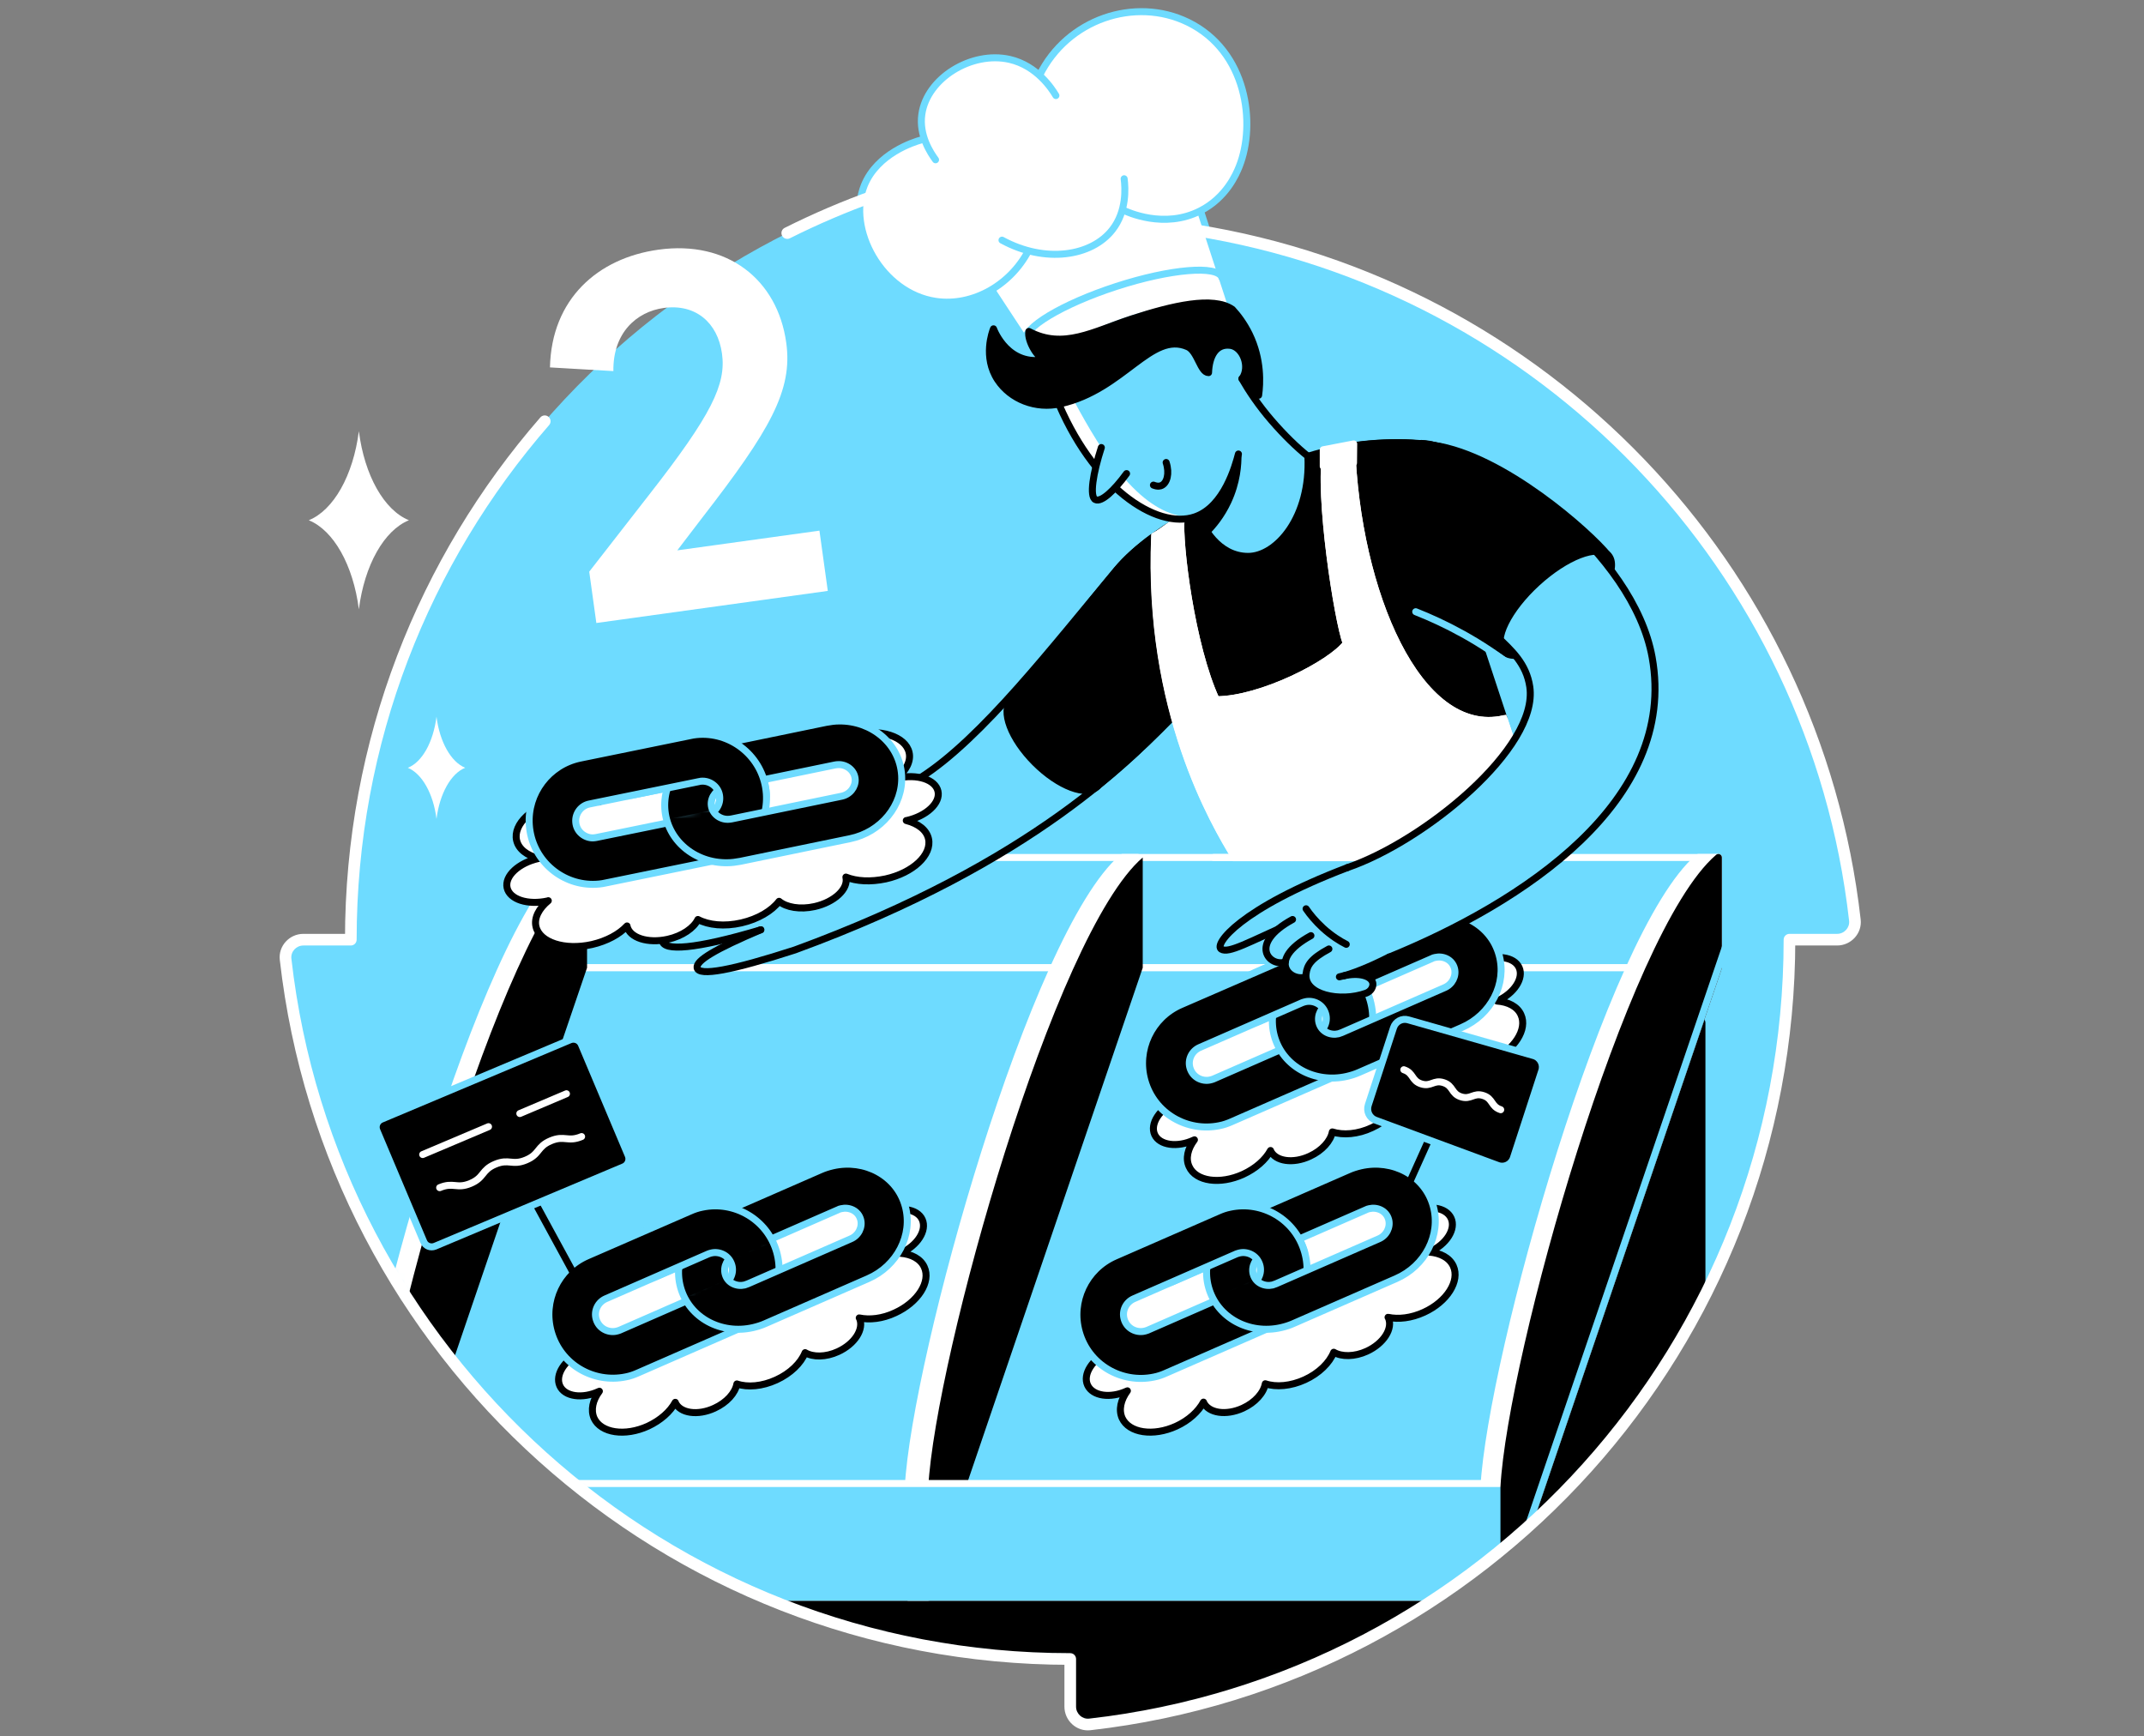 <svg width="368" height="298" viewBox="0 0 368 298" fill="none" xmlns="http://www.w3.org/2000/svg">
<rect x="0" y="0" width="368" height="298" fill="#808080" stroke="none"/>
<path d="M183.698 37.819V29.64C183.698 27.837 182.138 26.382 180.336 26.59C112.72 34.249 60.214 91.641 60.214 161.268H52.07C50.267 161.268 48.812 162.827 49.02 164.629C56.679 232.211 114.071 284.717 183.698 284.717V292.896C183.698 294.698 185.257 296.154 187.06 295.946C254.641 288.286 307.147 230.894 307.147 161.268H315.326C317.128 161.268 318.584 159.708 318.376 157.906C310.717 90.324 253.324 37.819 183.698 37.819Z" fill="#6EDBFF"/>
<mask id="mask0" mask-type="alpha" maskUnits="userSpaceOnUse" x="49" y="26" width="270" height="270">
<path d="M183.698 37.819V29.64C183.698 27.837 182.138 26.382 180.336 26.59C112.72 34.249 60.214 91.641 60.214 161.268H52.07C50.267 161.268 48.812 162.827 49.02 164.629C56.679 232.211 114.071 284.717 183.698 284.717V292.896C183.698 294.698 185.257 296.154 187.06 295.946C254.641 288.286 307.147 230.894 307.147 161.268H315.326C317.128 161.268 318.584 159.708 318.376 157.906C310.717 90.324 253.324 37.819 183.698 37.819Z" fill="#FFB26E"/>
</mask>
<g mask="url(#mask0)">
<path d="M183.698 284.751V292.93C183.698 294.733 185.257 296.188 187.06 295.98C232.634 290.816 271.346 263.056 291.724 224.17V175.546L124.988 271.408C142.733 279.934 162.661 284.751 183.698 284.751Z" fill="black" stroke="black" stroke-width="2" stroke-miterlimit="10" stroke-linecap="round" stroke-linejoin="round"/>
<path d="M294.948 147.162H97.297V166.085H294.948V147.162Z" fill="#6EDBFF" stroke="white" stroke-width="1.2" stroke-miterlimit="10" stroke-linecap="round" stroke-linejoin="round"/>
<path d="M60.526 274.112H258.142L294.947 166.085H97.297L60.526 274.112Z" fill="#6EDBFF" stroke="white" stroke-width="1.2" stroke-miterlimit="10" stroke-linecap="round" stroke-linejoin="round"/>
<path d="M100.728 147.162H97.297C82.083 160.193 61.739 232.973 60.526 255.189V274.112H63.957L66.418 260.491L65.933 258.273L97.332 166.12C97.332 161.614 97.332 157.074 97.332 152.569L99.065 152.326L100.728 147.162Z" fill="white"/>
<path d="M63.957 274.112V255.189C65.17 232.939 85.549 160.193 100.763 147.162C100.763 153.47 100.763 159.777 100.763 166.085L63.957 274.112Z" fill="black"/>
<path d="M195.273 147.162H192.674C177.46 160.193 157.116 232.973 155.903 255.189V274.112H159.334L161.794 260.491L161.309 258.273L192.709 166.12C192.709 161.614 192.709 157.074 192.709 152.569L194.442 152.326L195.273 147.162Z" fill="white" stroke="white" stroke-width="1.2" stroke-miterlimit="10" stroke-linecap="round" stroke-linejoin="round"/>
<path d="M159.334 274.112V255.189C160.547 232.939 180.925 160.193 196.14 147.162C196.14 153.47 196.14 159.777 196.14 166.085L159.334 274.112Z" fill="black"/>
<path d="M294.947 147.162H291.516C276.302 160.193 255.958 232.939 254.71 255.189V274.112H258.142L260.602 260.491L260.117 258.273L291.516 166.12C291.516 161.614 291.516 157.074 291.516 152.569L293.249 152.326L294.947 147.162Z" fill="white" stroke="white" stroke-width="1.2" stroke-miterlimit="10" stroke-linecap="round" stroke-linejoin="round"/>
<path d="M258.176 255.188H60.526V274.111H258.176V255.188Z" fill="#6EDBFF" stroke="#6EDBFF" stroke-width="1.2" stroke-miterlimit="10" stroke-linecap="round" stroke-linejoin="round"/>
<path d="M60.63 254.599H258.592" stroke="white" stroke-width="1.2" stroke-miterlimit="10"/>
<path d="M258.141 274.112V255.189C259.354 232.939 279.733 160.193 294.947 147.162C294.947 153.47 294.947 159.777 294.947 166.085L258.141 274.112Z" fill="black" stroke="black" stroke-width="1.2" stroke-miterlimit="10" stroke-linecap="round" stroke-linejoin="round"/>
<path d="M296.299 162.099L258.142 274.112H250.864" stroke="#6EDBFF" stroke-width="1.2" stroke-miterlimit="10" stroke-linecap="round" stroke-linejoin="round"/>
</g>
<path d="M260.741 166.05C259.909 164.213 256.859 163.763 253.983 165.114C253.948 165.114 253.948 165.149 253.913 165.149C255.057 163.624 255.473 161.926 254.814 160.54C253.671 158.01 249.512 157.42 245.561 159.223C243.378 160.228 241.714 161.718 240.848 163.312V163.277C240.016 161.441 236.966 160.99 234.089 162.342C231.975 163.312 230.52 164.976 230.242 166.501C228.406 165.911 225.876 166.085 223.45 167.228C221.024 168.337 219.221 170.105 218.459 171.907C217.107 171.11 214.924 171.145 212.775 172.115C209.899 173.432 208.235 175.997 209.067 177.834C209.067 177.834 209.067 177.868 209.102 177.868C207.334 177.487 205.116 177.764 202.933 178.769C198.982 180.571 196.694 184.106 197.873 186.636C198.496 188.023 200.056 188.82 201.962 188.958C201.927 188.958 201.927 188.958 201.893 188.993C199.016 190.31 197.353 192.875 198.185 194.712C199.016 196.548 202.066 196.999 204.943 195.647C204.977 195.647 204.977 195.613 205.012 195.613C203.868 197.138 203.452 198.836 204.111 200.222C205.255 202.752 209.413 203.341 213.364 201.539C215.548 200.534 217.211 199.044 218.078 197.449V197.484C218.91 199.321 221.959 199.772 224.836 198.42C226.95 197.449 228.406 195.786 228.683 194.261C230.52 194.85 233.05 194.677 235.476 193.533C237.902 192.424 239.704 190.657 240.466 188.855C241.818 189.652 244.001 189.617 246.15 188.647C249.027 187.33 250.69 184.765 249.858 182.928C249.858 182.928 249.858 182.893 249.824 182.893C251.591 183.275 253.809 182.997 255.993 181.992C259.944 180.19 262.231 176.655 261.053 174.125C260.429 172.739 258.869 171.942 256.963 171.803C256.998 171.803 256.998 171.803 257.032 171.768C259.909 170.452 261.573 167.887 260.741 166.05Z" fill="white" stroke="black" stroke-width="1.2" stroke-miterlimit="10" stroke-linecap="round" stroke-linejoin="round"/>
<path d="M224.108 171.907C225.425 171.63 227.054 172.323 227.539 173.987C227.955 175.407 227.227 176.898 225.876 177.487L208.27 185.181C208.062 185.25 207.888 185.319 207.681 185.354C206.364 185.631 204.735 184.938 204.249 183.275C203.834 181.854 204.561 180.363 205.913 179.774L223.519 172.08C223.727 172.011 223.9 171.942 224.108 171.907ZM222.445 164.075C221.717 164.213 221.024 164.456 220.33 164.768L202.69 172.427C197.665 174.61 195.031 180.19 196.521 185.458C198.115 191.107 203.799 194.33 209.309 193.187C210.037 193.048 210.73 192.805 211.424 192.494L229.029 184.8C234.055 182.616 236.689 177.036 235.198 171.768C233.639 166.154 227.955 162.896 222.445 164.075Z" fill="black" stroke="#6EDBFF" stroke-width="1.2" stroke-miterlimit="10" stroke-linecap="round" stroke-linejoin="round"/>
<path d="M246.323 164.317C247.64 164.005 249.235 164.629 249.65 166.189C249.997 167.506 249.269 168.961 247.918 169.516L230.312 177.21C230.104 177.279 229.931 177.348 229.723 177.418C228.406 177.73 226.811 177.106 226.395 175.546C226.049 174.229 226.777 172.774 228.128 172.219L245.734 164.525C245.908 164.421 246.115 164.352 246.323 164.317ZM244.868 156.97C244.14 157.143 243.447 157.351 242.754 157.663L225.148 165.357C220.123 167.54 217.385 172.878 218.736 177.799C220.192 183.067 225.702 185.978 231.178 184.73C231.906 184.557 232.599 184.349 233.292 184.037L250.898 176.343C255.923 174.16 258.661 168.823 257.31 163.901C255.889 158.668 250.344 155.757 244.868 156.97Z" fill="black" stroke="#6EDBFF" stroke-width="1.2" stroke-miterlimit="10" stroke-linecap="round" stroke-linejoin="round"/>
<mask id="mask1" mask-type="alpha" maskUnits="userSpaceOnUse" x="215" y="157" width="28" height="22">
<path d="M215 163.5L233 157L242.5 164.5L241 169.5L216 179L215 163.5Z" fill="#C4C4C4"/>
</mask>
<g mask="url(#mask1)">
<path d="M224.108 171.907C225.425 171.63 227.054 172.323 227.539 173.987C227.955 175.407 227.227 176.898 225.876 177.487L208.27 185.181C208.062 185.25 207.888 185.319 207.681 185.354C206.364 185.631 204.735 184.938 204.249 183.275C203.834 181.854 204.561 180.363 205.913 179.774L223.519 172.08C223.727 172.011 223.9 171.942 224.108 171.907ZM222.445 164.075C221.717 164.213 221.024 164.456 220.33 164.768L202.69 172.427C197.665 174.61 195.031 180.19 196.521 185.458C198.115 191.107 203.799 194.33 209.309 193.187C210.037 193.048 210.73 192.805 211.424 192.494L229.029 184.8C234.055 182.616 236.689 177.036 235.198 171.768C233.639 166.154 227.955 162.896 222.445 164.075Z" fill="black" stroke="#6EDBFF" stroke-width="1.2" stroke-miterlimit="10" stroke-linecap="round" stroke-linejoin="round"/>
</g>
<path d="M200.888 92.231L202.69 89.111L227.608 77.432C230.381 76.739 233.881 76.115 237.936 76.011C241.021 75.907 243.793 76.115 246.115 76.427C248.23 86.269 250.309 96.147 252.423 105.989C254.329 111.777 256.235 117.53 258.141 123.318L252.735 128.17L203.903 122.798L200.888 92.231Z" fill="black" stroke="black" stroke-width="1.2" stroke-miterlimit="10" stroke-linecap="round" stroke-linejoin="round"/>
<path d="M249.061 209.06C248.195 207.188 245.18 206.738 242.303 208.055C242.269 208.055 242.269 208.09 242.234 208.09C243.378 206.53 243.759 204.832 243.135 203.411C241.957 200.846 237.798 200.222 233.847 202.025C231.663 203.03 230.035 204.555 229.168 206.149V206.114C228.302 204.243 225.286 203.792 222.41 205.109C220.296 206.079 218.84 207.743 218.563 209.303C216.726 208.679 214.196 208.887 211.77 209.996C209.344 211.105 207.542 212.907 206.814 214.709C205.463 213.912 203.244 213.912 201.13 214.882C198.254 216.199 196.59 218.799 197.457 220.67C197.457 220.67 197.457 220.705 197.491 220.705C195.724 220.324 193.506 220.566 191.322 221.571C187.371 223.373 185.119 226.943 186.297 229.508C186.956 230.929 188.481 231.726 190.421 231.899C190.387 231.899 190.387 231.899 190.352 231.934C187.475 233.251 185.812 235.85 186.678 237.722C187.545 239.593 190.56 240.044 193.436 238.727C193.471 238.727 193.471 238.692 193.506 238.692C192.362 240.251 191.981 241.95 192.605 243.371C193.783 245.935 197.942 246.559 201.893 244.757C204.076 243.752 205.705 242.227 206.572 240.633V240.667C207.438 242.539 210.453 242.989 213.33 241.672C215.444 240.702 216.899 239.038 217.177 237.479C219.014 238.103 221.543 237.895 223.969 236.786C226.396 235.677 228.198 233.875 228.925 232.072C230.277 232.869 232.495 232.869 234.609 231.899C237.486 230.582 239.149 227.983 238.283 226.111C238.283 226.111 238.283 226.077 238.248 226.077C240.016 226.458 242.234 226.215 244.417 225.21C248.368 223.408 250.621 219.838 249.443 217.274C248.784 215.853 247.259 215.056 245.318 214.882C245.353 214.882 245.353 214.882 245.388 214.848C248.299 213.531 249.928 210.931 249.061 209.06Z" fill="white" stroke="black" stroke-width="1.2" stroke-miterlimit="10" stroke-linecap="round" stroke-linejoin="round"/>
<path d="M158.294 209.303C157.462 207.431 154.412 207.015 151.571 208.332C151.536 208.332 151.536 208.367 151.501 208.367C152.645 206.842 153.026 205.144 152.402 203.723C151.224 201.193 147.1 200.569 143.149 202.371C141 203.376 139.337 204.866 138.47 206.461V206.426C137.638 204.554 134.589 204.139 131.747 205.456C129.633 206.426 128.177 208.055 127.9 209.614C126.063 208.991 123.568 209.199 121.142 210.308C118.716 211.417 116.913 213.184 116.186 214.986C114.834 214.189 112.651 214.189 110.536 215.16C107.66 216.477 106.031 219.041 106.863 220.913C106.863 220.913 106.863 220.947 106.897 220.947C105.13 220.566 102.912 220.809 100.763 221.814C96.812 223.616 94.559 227.151 95.738 229.681C96.362 231.067 97.921 231.899 99.827 232.038C99.793 232.038 99.793 232.038 99.758 232.072C96.882 233.389 95.253 235.954 96.084 237.825C96.916 239.697 99.966 240.113 102.808 238.796C102.843 238.796 102.843 238.761 102.877 238.761C101.733 240.286 101.352 241.984 101.976 243.405C103.154 245.935 107.279 246.559 111.23 244.757C113.378 243.752 115.042 242.262 115.908 240.667V240.702C116.74 242.573 119.79 242.989 122.632 241.672C124.746 240.702 126.201 239.073 126.479 237.513C128.316 238.137 130.811 237.929 133.237 236.82C135.663 235.711 137.465 233.944 138.193 232.142C139.545 232.939 141.728 232.939 143.842 231.968C146.719 230.651 148.347 228.087 147.516 226.215C147.516 226.215 147.516 226.181 147.481 226.181C149.249 226.562 151.467 226.319 153.615 225.314C157.566 223.512 159.819 219.977 158.641 217.447C158.017 216.061 156.457 215.229 154.551 215.09C154.586 215.09 154.586 215.09 154.62 215.056C157.497 213.739 159.126 211.174 158.294 209.303Z" fill="white" stroke="black" stroke-width="1.2" stroke-miterlimit="10" stroke-linecap="round" stroke-linejoin="round"/>
<path d="M122.181 215.021C123.498 214.744 125.127 215.437 125.612 217.1C126.028 218.521 125.3 220.012 123.949 220.601L106.343 228.295C106.135 228.364 105.962 228.433 105.754 228.468C104.437 228.745 102.808 228.052 102.323 226.388C101.907 224.968 102.635 223.477 103.986 222.888L121.592 215.194C121.8 215.125 121.973 215.056 122.181 215.021ZM120.518 207.188C119.79 207.327 119.097 207.57 118.404 207.881L100.798 215.541C95.772 217.724 93.138 223.304 94.629 228.572C96.223 234.221 101.907 237.444 107.417 236.3C108.145 236.162 108.838 235.919 109.531 235.607L127.137 227.913C132.162 225.73 134.796 220.15 133.306 214.882C131.712 209.268 126.028 206.01 120.518 207.188Z" fill="black" stroke="#6EDBFF" stroke-width="1.2" stroke-miterlimit="10" stroke-linecap="round" stroke-linejoin="round"/>
<path d="M144.396 207.431C145.713 207.119 147.308 207.743 147.724 209.302C148.07 210.619 147.342 212.075 145.991 212.629L128.385 220.323C128.177 220.393 128.004 220.462 127.796 220.531C126.479 220.843 124.884 220.219 124.469 218.66C124.122 217.343 124.85 215.887 126.201 215.333L143.807 207.639C143.981 207.535 144.188 207.466 144.396 207.431ZM142.941 200.084C142.213 200.257 141.52 200.465 140.827 200.777L123.221 208.471C118.196 210.654 115.458 215.991 116.809 220.913C118.265 226.18 123.775 229.092 129.251 227.844C129.979 227.671 130.672 227.463 131.365 227.151L148.971 219.457C153.996 217.274 156.734 211.936 155.383 207.015C153.962 201.747 148.417 198.836 142.941 200.084Z" fill="black" stroke="#6EDBFF" stroke-width="1.2" stroke-miterlimit="10" stroke-linecap="round" stroke-linejoin="round"/>
<mask id="mask2" mask-type="alpha" maskUnits="userSpaceOnUse" x="109" y="202" width="24" height="22">
<path d="M109.5 207.5L125 202.5L133 206V214L113.5 224L109.5 207.5Z" fill="#C4C4C4"/>
</mask>
<g mask="url(#mask2)">
<path d="M122.181 215.021C123.498 214.744 125.127 215.437 125.612 217.1C126.028 218.521 125.3 220.012 123.949 220.601L106.343 228.295C106.135 228.364 105.962 228.433 105.754 228.468C104.437 228.745 102.808 228.052 102.323 226.388C101.907 224.968 102.635 223.477 103.986 222.888L121.592 215.194C121.8 215.125 121.973 215.056 122.181 215.021ZM120.518 207.188C119.79 207.327 119.097 207.57 118.404 207.881L100.798 215.541C95.772 217.724 93.138 223.304 94.629 228.572C96.223 234.221 101.907 237.444 107.417 236.3C108.145 236.162 108.838 235.919 109.531 235.607L127.137 227.913C132.162 225.73 134.796 220.15 133.306 214.882C131.712 209.268 126.028 206.01 120.518 207.188Z" fill="black" stroke="#6EDBFF" stroke-width="1.2" stroke-miterlimit="10" stroke-linecap="round" stroke-linejoin="round"/>
</g>
<path d="M86.276 196.167L99.723 220.878" stroke="black" stroke-width="1.2" stroke-miterlimit="10" stroke-linecap="round" stroke-linejoin="round"/>
<path d="M107.036 200.257L74.666 213.877C73.904 214.189 73.037 213.843 72.725 213.08L64.685 194.019C64.373 193.256 64.719 192.39 65.482 192.078L97.852 178.458C98.614 178.146 99.481 178.492 99.793 179.255L107.833 198.316C108.145 199.079 107.798 199.945 107.036 200.257Z" fill="black" stroke="#6EDBFF" stroke-width="1.2" stroke-miterlimit="10" stroke-linecap="round" stroke-linejoin="round"/>
<path d="M75.463 203.827C77.855 202.822 78.374 204.104 80.766 203.099C83.157 202.094 82.603 200.811 84.994 199.806C87.385 198.801 87.905 200.084 90.297 199.079C92.688 198.074 92.133 196.791 94.525 195.786C96.916 194.781 97.436 196.063 99.827 195.058" stroke="white" stroke-width="1.2" stroke-miterlimit="10" stroke-linecap="round" stroke-linejoin="round"/>
<path d="M89.222 191.107L97.228 187.711" stroke="white" stroke-width="1.2" stroke-miterlimit="10" stroke-linecap="round" stroke-linejoin="round"/>
<path d="M72.552 198.143L83.85 193.36" stroke="white" stroke-width="1.2" stroke-miterlimit="10" stroke-linecap="round" stroke-linejoin="round"/>
<path d="M157.982 133.473C168.587 126.714 180.683 110.911 191.704 97.81C197.422 91.017 208.096 85.68 219.672 80.239" stroke="black" stroke-width="1.2" stroke-miterlimit="10" stroke-linecap="round" stroke-linejoin="round"/>
<path d="M130.603 159.569C119.27 162.966 113.864 163.278 113.69 161.441C113.552 160.124 117.364 158.356 127.865 154.856L162.973 135.656L202.343 121.966C194.546 129.903 177.771 147.925 136.46 163.035C125.647 166.535 119.963 167.61 119.686 166.085C119.443 164.872 122.736 162.896 130.603 159.569Z" fill="#6EDBFF"/>
<path d="M202.309 121.966C194.511 129.903 177.737 147.925 136.425 163.035C125.612 166.535 119.929 167.61 119.651 166.085C119.443 164.872 122.736 162.896 130.568 159.569" stroke="black" stroke-width="1.2" stroke-miterlimit="10" stroke-linecap="round" stroke-linejoin="round"/>
<path d="M127.865 154.856C117.364 158.356 113.552 160.089 113.69 161.441C113.864 163.278 119.27 162.931 130.603 159.569" stroke="black" stroke-width="1.2" stroke-miterlimit="10" stroke-linecap="round" stroke-linejoin="round"/>
<path d="M160.997 135.794C160.547 133.784 157.428 132.779 153.997 133.542C153.962 133.542 153.962 133.542 153.927 133.576C155.521 132.259 156.388 130.631 156.041 129.14C155.417 126.402 151.12 125.016 146.441 126.056C143.877 126.645 141.728 127.823 140.411 129.244V129.21C139.96 127.199 136.841 126.194 133.41 126.957C130.915 127.511 128.939 128.898 128.246 130.353C126.409 129.383 123.706 129.106 120.795 129.764C117.918 130.423 115.562 131.844 114.314 133.472C113.066 132.433 110.71 132.017 108.214 132.571C104.818 133.334 102.392 135.587 102.842 137.597V137.631C101.04 136.904 98.614 136.765 96.015 137.319C91.336 138.359 88.044 141.444 88.668 144.216C89.014 145.741 90.47 146.815 92.48 147.335C92.445 147.335 92.445 147.335 92.411 147.335C89.014 148.098 86.588 150.351 87.039 152.361C87.489 154.371 90.609 155.376 94.04 154.613C94.074 154.613 94.074 154.613 94.109 154.579C92.515 155.896 91.648 157.525 91.995 159.015C92.619 161.753 96.916 163.139 101.595 162.099C104.159 161.51 106.308 160.332 107.625 158.911V158.946C108.076 160.956 111.195 161.961 114.626 161.198C117.121 160.644 119.097 159.257 119.79 157.802C121.627 158.772 124.33 159.049 127.241 158.391C130.118 157.733 132.474 156.312 133.722 154.683C134.97 155.722 137.326 156.138 139.822 155.584C143.218 154.821 145.644 152.569 145.194 150.558V150.524C146.996 151.252 149.422 151.39 152.021 150.836C156.7 149.796 159.992 146.712 159.368 143.939C159.022 142.414 157.566 141.34 155.556 140.82C155.591 140.82 155.591 140.82 155.625 140.82C159.022 140.057 161.448 137.805 160.997 135.794Z" fill="white" stroke="black" stroke-width="1.2" stroke-miterlimit="10" stroke-linecap="round" stroke-linejoin="round"/>
<path d="M120.622 134.062C121.973 134.062 123.429 135.101 123.533 136.8C123.637 138.255 122.632 139.607 121.176 139.884L102.357 143.731C102.149 143.766 101.941 143.8 101.733 143.8C100.382 143.8 98.926 142.761 98.822 141.062C98.718 139.607 99.723 138.255 101.179 137.978L119.998 134.131C120.206 134.062 120.414 134.062 120.622 134.062ZM120.622 126.021C119.894 126.021 119.131 126.091 118.404 126.264L99.585 130.111C94.213 131.22 90.47 136.141 90.851 141.582C91.267 147.439 96.154 151.772 101.768 151.772C102.496 151.772 103.258 151.702 103.986 151.529L122.805 147.682C128.177 146.573 131.92 141.652 131.539 136.21C131.123 130.388 126.236 126.021 120.622 126.021Z" fill="black" stroke="#6EDBFF" stroke-width="1.2" stroke-miterlimit="10" stroke-linecap="round" stroke-linejoin="round"/>
<path d="M143.911 131.22C145.263 131.185 146.684 132.156 146.788 133.75C146.857 135.101 145.852 136.384 144.396 136.661L125.578 140.543C125.37 140.577 125.162 140.612 124.954 140.612C123.602 140.647 122.181 139.676 122.077 138.082C122.008 136.73 123.013 135.448 124.469 135.171L143.287 131.289C143.495 131.254 143.703 131.22 143.911 131.22ZM144.015 123.734C143.287 123.734 142.56 123.838 141.797 123.976L122.978 127.858C117.606 128.967 113.829 133.611 114.106 138.706C114.418 144.147 119.235 148.167 124.85 148.063C125.578 148.063 126.305 147.959 127.068 147.821L145.887 143.939C151.259 142.83 155.036 138.186 154.759 133.091C154.447 127.65 149.63 123.664 144.015 123.734Z" fill="black" stroke="#6EDBFF" stroke-width="1.2" stroke-miterlimit="10" stroke-linecap="round" stroke-linejoin="round"/>
<mask id="mask3" mask-type="alpha" maskUnits="userSpaceOnUse" x="107" y="125" width="30" height="16">
<path d="M107.5 125.5L123.5 125L135 126.5L137 136L108.5 141L107.5 125.5Z" fill="#C4C4C4"/>
</mask>
<g mask="url(#mask3)">
<path d="M120.622 134.062C121.973 134.062 123.429 135.101 123.533 136.8C123.637 138.255 122.632 139.607 121.176 139.884L102.357 143.731C102.149 143.766 101.941 143.8 101.733 143.8C100.382 143.8 98.926 142.761 98.822 141.062C98.718 139.607 99.723 138.255 101.179 137.978L119.998 134.131C120.206 134.062 120.414 134.062 120.622 134.062ZM120.622 126.021C119.894 126.021 119.131 126.091 118.404 126.264L99.585 130.111C94.213 131.22 90.47 136.141 90.851 141.582C91.267 147.439 96.154 151.772 101.768 151.772C102.496 151.772 103.258 151.702 103.986 151.529L122.805 147.682C128.177 146.573 131.92 141.652 131.539 136.21C131.123 130.388 126.236 126.021 120.622 126.021Z" fill="black" stroke="#6EDBFF" stroke-width="1.2" stroke-miterlimit="10" stroke-linecap="round" stroke-linejoin="round"/>
</g>
<path d="M201.026 94.102L197.803 92.231C195.412 93.998 193.332 95.835 191.704 97.776C185.396 105.331 179.47 113.337 173.578 120.095C171.706 121.966 173.543 126.784 177.633 130.873C181.722 134.963 186.54 136.8 188.411 134.928C188.48 134.859 188.515 134.824 188.55 134.755C195.031 129.487 199.328 124.982 202.309 121.966L205.948 118.397L201.026 94.102Z" fill="black" stroke="black" stroke-width="1.2" stroke-miterlimit="10" stroke-linecap="round" stroke-linejoin="round"/>
<path d="M270.249 107.04C275.224 102.496 277.823 97.243 276.055 95.306C274.287 93.37 268.82 95.484 263.845 100.028C258.87 104.571 256.271 109.825 258.039 111.761C259.807 113.697 265.274 111.583 270.249 107.04Z" fill="black" stroke="black" stroke-width="1.2" stroke-miterlimit="10" stroke-linecap="round" stroke-linejoin="round"/>
<path d="M198.184 91.988C196.902 121.966 208.408 141.374 211.978 147.197C230 147.197 248.022 147.197 266.078 147.197L258.141 123.353C243.412 126.68 232.842 101.484 232.01 76.6C230.52 76.773 229.064 77.085 227.608 77.432C226.222 84.849 229.584 106.475 231.074 110.426C228.475 113.926 216.414 120.095 208.755 120.095C204.457 110.876 202.309 93.097 202.725 89.077C201.477 89.562 199.605 91.26 198.184 91.988Z" fill="white" stroke="white" stroke-width="1.2" stroke-miterlimit="10"/>
<path d="M266.078 147.162L258.141 123.353C243.412 126.68 232.842 101.484 232.01 76.6C230.52 76.773 229.064 77.085 227.608 77.432C226.222 84.849 229.584 106.475 231.074 110.426C228.475 113.926 216.414 120.095 208.755 120.095C204.457 110.876 202.309 93.097 202.725 89.077C201.477 89.527 199.605 91.225 198.219 91.953C196.937 121.932 208.443 141.34 212.013 147.162" stroke="white" stroke-width="1.2" stroke-miterlimit="10" stroke-linecap="round" stroke-linejoin="round"/>
<path d="M244.764 76.219C256.859 77.536 280.357 94.899 283.58 112.817C288.016 137.493 261.365 154.925 238.456 164.248C236.065 159.119 233.674 153.99 231.282 148.895C244.452 144.39 264.103 128.378 262.578 117.877C261.989 113.891 259.459 111.638 256.825 109.143" fill="#6EDBFF"/>
<path d="M222.271 158.148C214.127 161.822 210.904 163.694 209.656 162.897C208.374 162.099 212.741 155.965 231.317 148.895L234.783 150.281L238.456 164.248L229.931 167.645" fill="#6EDBFF"/>
<path d="M224.177 155.965C224.836 156.935 225.806 158.114 227.089 159.292C228.544 160.609 229.965 161.51 231.074 162.065" stroke="black" stroke-width="1.2" stroke-miterlimit="10" stroke-linecap="round" stroke-linejoin="round"/>
<path d="M231.282 148.895C212.741 155.965 208.339 162.099 209.621 162.897C210.869 163.659 214.092 161.822 222.237 158.148" stroke="black" stroke-width="1.2" stroke-miterlimit="10" stroke-linecap="round" stroke-linejoin="round"/>
<path d="M231.282 148.895C244.452 144.389 264.103 128.378 262.578 117.877C261.989 113.891 259.459 111.638 256.825 109.143" stroke="black" stroke-width="1.2" stroke-miterlimit="10" stroke-linecap="round" stroke-linejoin="round"/>
<path d="M224.524 78.298C231.282 76.219 238.595 75.56 244.764 76.219C256.859 77.536 280.357 94.899 283.58 112.817C288.016 137.493 261.365 154.925 238.456 164.248" stroke="black" stroke-width="1.2" stroke-miterlimit="10" stroke-linecap="round" stroke-linejoin="round"/>
<path d="M225.009 160.574C217.211 164.837 221.613 168.615 224.143 167.645L225.009 160.574Z" fill="#6EDBFF"/>
<path d="M220.608 165.115C218.078 166.085 214.058 162.065 221.855 157.837L222.826 157.282L227.643 162.862L225.356 167.818" fill="#6EDBFF"/>
<path d="M225.009 160.574C217.211 164.837 221.613 168.615 224.143 167.645" stroke="black" stroke-width="1.2" stroke-miterlimit="10" stroke-linecap="round" stroke-linejoin="round"/>
<path d="M221.855 157.802C214.058 162.065 218.078 166.05 220.608 165.08" stroke="black" stroke-width="1.2" stroke-miterlimit="10" stroke-linecap="round" stroke-linejoin="round"/>
<path d="M230.658 167.471C233.223 166.882 235.233 167.471 235.58 168.546C235.614 168.615 235.649 168.719 235.649 168.892C235.649 169.62 235.129 170.209 234.471 170.452C230 172.046 223.762 170.729 224.177 167.125C224.351 165.669 225.009 164.525 228.094 162.862" fill="#6EDBFF"/>
<path d="M230.658 167.471C233.223 166.882 235.233 167.471 235.58 168.546C235.614 168.615 235.649 168.719 235.649 168.892C235.649 169.62 235.129 170.209 234.471 170.452C230 172.046 223.762 170.729 224.177 167.125C224.351 165.669 225.009 164.525 228.094 162.862" stroke="black" stroke-width="1.2" stroke-miterlimit="10" stroke-linecap="round" stroke-linejoin="round"/>
<path d="M229.896 167.644C231.941 167.229 235.302 165.842 238.422 164.248" stroke="black" stroke-width="1.2" stroke-miterlimit="10" stroke-linecap="round" stroke-linejoin="round"/>
<path d="M263.825 100.028C268.781 95.488 274.257 93.374 276.025 95.315C272.871 91.399 258.037 78.16 246.115 76.427C243.932 75.838 242.546 76.15 241.61 76.635C237.001 79.13 237.035 90.186 241.367 104.43C243.863 105.123 246.705 106.093 249.685 107.41C252.908 108.797 255.681 110.322 258.003 111.777C256.27 109.836 258.869 104.568 263.825 100.028Z" fill="black" stroke="black" stroke-width="1.2" stroke-miterlimit="10" stroke-linecap="round" stroke-linejoin="round"/>
<path d="M242.996 104.984C245.457 105.955 248.195 107.202 251.071 108.796C254.398 110.633 257.206 112.574 259.562 114.376" stroke="#6EDBFF" stroke-width="1.2" stroke-miterlimit="10" stroke-linecap="round" stroke-linejoin="round"/>
<path d="M208.339 147.162H215.894" stroke="white" stroke-width="1.2" stroke-miterlimit="10" stroke-linecap="round" stroke-linejoin="round"/>
<path d="M61.595 104.568C60.625 96.978 57.263 91.017 53 89.284C57.263 87.551 60.625 81.59 61.595 74C62.565 81.59 65.927 87.551 70.19 89.284C65.927 91.017 62.565 96.978 61.595 104.568Z" fill="white"/>
<path d="M74.921 140.537C74.367 136.17 72.426 132.773 70 131.768C72.461 130.798 74.367 127.367 74.921 123C75.476 127.367 77.417 130.763 79.843 131.768C77.417 132.739 75.476 136.17 74.921 140.537Z" fill="white"/>
<path d="M212.81 215.021C214.127 214.744 215.756 215.437 216.241 217.1C216.657 218.521 215.929 220.011 214.577 220.601L196.972 228.295C196.764 228.364 196.59 228.433 196.382 228.468C195.065 228.745 193.436 228.052 192.951 226.388C192.535 224.967 193.263 223.477 194.615 222.888L212.221 215.194C212.429 215.125 212.637 215.055 212.81 215.021ZM211.146 207.188C210.419 207.327 209.725 207.569 209.032 207.881L191.426 215.575C186.401 217.759 183.767 223.339 185.257 228.606C186.852 234.256 192.535 237.479 198.046 236.335C198.774 236.196 199.467 235.954 200.16 235.642L217.766 227.948C222.791 225.765 225.425 220.185 223.935 214.917C222.341 209.268 216.657 206.01 211.146 207.188Z" fill="black" stroke="#6EDBFF" stroke-width="1.2" stroke-miterlimit="10" stroke-linecap="round" stroke-linejoin="round"/>
<path d="M235.025 207.431C236.342 207.119 237.936 207.743 238.352 209.302C238.699 210.619 237.971 212.075 236.619 212.629L219.014 220.323C218.806 220.393 218.632 220.462 218.424 220.531C217.107 220.843 215.513 220.219 215.097 218.66C214.751 217.343 215.478 215.887 216.83 215.333L234.436 207.639C234.644 207.535 234.817 207.466 235.025 207.431ZM233.57 200.084C232.842 200.257 232.149 200.465 231.455 200.777L213.85 208.471C208.824 210.654 206.086 215.991 207.438 220.913C208.894 226.18 214.404 229.092 219.88 227.844C220.608 227.671 221.301 227.463 221.994 227.151L239.6 219.457C244.625 217.274 247.363 211.936 246.012 207.015C244.591 201.747 239.045 198.836 233.57 200.084Z" fill="black" stroke="#6EDBFF" stroke-width="1.2" stroke-miterlimit="10" stroke-linecap="round" stroke-linejoin="round"/>
<mask id="mask4" mask-type="alpha" maskUnits="userSpaceOnUse" x="200" y="202" width="28" height="22">
<path d="M200 208.5L218 202L227.5 209.5L226 214.5L201 224L200 208.5Z" fill="#C4C4C4"/>
</mask>
<g mask="url(#mask4)">
<path d="M212.81 215.021C214.127 214.744 215.756 215.437 216.241 217.1C216.657 218.521 215.929 220.011 214.577 220.601L196.972 228.295C196.764 228.364 196.59 228.433 196.382 228.468C195.065 228.745 193.436 228.052 192.951 226.388C192.535 224.967 193.263 223.477 194.615 222.888L212.221 215.194C212.429 215.125 212.637 215.055 212.81 215.021ZM211.146 207.188C210.419 207.327 209.725 207.569 209.032 207.881L191.426 215.575C186.401 217.759 183.767 223.339 185.257 228.606C186.852 234.256 192.535 237.479 198.046 236.335C198.774 236.196 199.467 235.954 200.16 235.642L217.766 227.948C222.791 225.765 225.425 220.185 223.935 214.917C222.341 209.268 216.657 206.01 211.146 207.188Z" fill="black" stroke="#6EDBFF" stroke-width="1.2" stroke-miterlimit="10" stroke-linecap="round" stroke-linejoin="round"/>
</g>
<path d="M250.344 184.245L240.709 205.664" stroke="black" stroke-width="1.2" stroke-miterlimit="10" stroke-linecap="round" stroke-linejoin="round"/>
<path d="M257.102 200.014L236.1 192.251C235.06 191.87 234.505 190.726 234.852 189.652L239.184 176.378C239.531 175.304 240.64 174.714 241.714 175.026L263.236 181.161C264.38 181.473 265.004 182.686 264.622 183.795L259.77 198.697C259.424 199.841 258.211 200.43 257.102 200.014Z" fill="black" stroke="#6EDBFF" stroke-width="1.2" stroke-miterlimit="10" stroke-linecap="round" stroke-linejoin="round"/>
<path d="M240.952 183.587C242.65 184.141 242.234 185.458 243.932 186.013C245.63 186.567 246.081 185.25 247.779 185.805C249.477 186.359 249.061 187.676 250.76 188.231C252.458 188.785 252.908 187.468 254.606 188.023C256.305 188.577 255.889 189.894 257.587 190.449" stroke="white" stroke-width="1.2" stroke-miterlimit="10" stroke-linecap="round" stroke-linejoin="round"/>
<path d="M213.156 64.99C214.369 67.104 216.033 69.599 218.251 72.164C220.434 74.694 222.583 76.635 224.489 78.125C225.009 88.591 219.118 95.453 214.231 95.453C209.032 95.453 206.364 90.255 205.774 88.383" fill="#6EDBFF"/>
<path d="M213.156 64.99C214.369 67.104 216.033 69.599 218.251 72.164C220.434 74.694 222.618 76.808 224.489 78.298C225.009 88.765 219.118 95.488 214.231 95.488C209.032 95.488 206.364 90.29 205.774 88.418" stroke="black" stroke-width="1.2" stroke-miterlimit="10" stroke-linecap="round" stroke-linejoin="round"/>
<path d="M213.087 77.986C211.112 80.066 209.102 82.145 207.126 84.225L205.809 88.418C206.017 89.077 206.329 89.804 206.78 90.567C207.022 90.983 207.299 91.364 207.542 91.711C208.651 90.602 210.141 88.834 211.32 86.304C212.914 82.873 213.122 79.754 213.087 77.986Z" fill="black"/>
<path d="M181.203 68.04C187.406 83.601 198.496 90.983 205.116 88.695C210.141 86.962 212.047 79.892 212.567 77.917" fill="#6EDBFF"/>
<path d="M184.495 69.079L181.237 68.04C187.441 83.601 198.531 90.983 205.151 88.695C196.001 89.354 188.792 77.016 184.495 69.079Z" fill="white"/>
<path d="M179.47 63.846C178.777 61.697 185.396 57.608 194.303 54.731C202.725 52.028 210.107 51.37 211.493 53.137L211.562 53.102L206.052 36.19L186.609 9.885L159.576 25.792L170.563 50.295L179.539 63.95C179.504 63.915 179.47 63.881 179.47 63.846Z" fill="white" stroke="#6EDBFF" stroke-width="1.2" stroke-miterlimit="10" stroke-linecap="round" stroke-linejoin="round"/>
<path d="M178.43 12.935C183.178 3.3 194.788 -0.616 203.903 3.82C214.058 8.776 215.617 21.252 212.706 28.565C212.186 29.882 210.453 33.937 206.017 36.19C199.848 39.343 193.54 36.432 192.674 36.016" fill="white"/>
<path d="M178.43 12.935C183.178 3.3 194.788 -0.616 203.903 3.82C214.058 8.776 215.617 21.252 212.706 28.565C212.186 29.882 210.453 33.937 206.017 36.19C199.848 39.343 193.54 36.432 192.674 36.016" stroke="#6EDBFF" stroke-width="1.2" stroke-miterlimit="10" stroke-linecap="round" stroke-linejoin="round"/>
<path d="M209.725 47.627C209.032 45.478 200.922 46.136 191.634 49.151C182.346 52.167 175.345 56.36 176.073 58.509" fill="white"/>
<path d="M209.725 47.627C209.032 45.478 200.922 46.136 191.634 49.151C182.346 52.167 175.345 56.36 176.073 58.509" stroke="#6EDBFF" stroke-width="1.2" stroke-miterlimit="10" stroke-linecap="round" stroke-linejoin="round"/>
<path d="M158.086 24.025C156.838 24.372 150.566 26.347 148.347 31.823C145.332 39.378 151.328 50.33 160.581 51.716C167.062 52.686 173.855 48.77 176.87 42.324" fill="white"/>
<path d="M158.086 24.025C156.838 24.372 150.566 26.347 148.347 31.823C145.332 39.378 151.328 50.33 160.581 51.716C167.062 52.686 173.855 48.77 176.87 42.324" stroke="#6EDBFF" stroke-width="1.2" stroke-miterlimit="10" stroke-linecap="round" stroke-linejoin="round"/>
<path d="M160.581 27.421C159.75 26.278 157.705 23.262 158.225 19.623C159.091 13.42 166.785 8.706 173.301 10.197C178.014 11.271 180.579 15.291 181.237 16.4" fill="white"/>
<path d="M160.581 27.421C159.75 26.278 157.705 23.262 158.225 19.623C159.091 13.42 166.785 8.706 173.301 10.197C178.014 11.271 180.579 15.291 181.237 16.4" stroke="#6EDBFF" stroke-width="1.2" stroke-miterlimit="10" stroke-linecap="round" stroke-linejoin="round"/>
<path d="M171.984 41.215C179.366 45.235 187.372 44.022 190.941 39.413C193.402 36.259 193.159 32.273 192.951 30.679" fill="white"/>
<path d="M171.984 41.215C179.366 45.235 187.372 44.022 190.941 39.413C193.402 36.259 193.159 32.273 192.951 30.679" stroke="#6EDBFF" stroke-width="1.2" stroke-miterlimit="10" stroke-linecap="round" stroke-linejoin="round"/>
<path d="M170.528 56.43C170.355 56.846 168.657 61.282 171.256 65.198C173.474 68.525 177.771 70.258 182.034 69.287C192.882 66.861 197.595 56.742 203.868 59.514C205.567 60.277 206.052 63.95 207.438 63.95C207.542 61.108 208.72 58.925 211.216 59.272C213.33 59.583 214.647 62.945 213.191 64.99C214.127 65.926 215.097 66.896 216.033 67.832C216.31 65.856 216.553 61.732 214.439 57.365C213.538 55.529 212.463 54.108 211.528 53.102C208.235 50.815 201.269 52.444 194.268 54.731C187.683 56.88 182.485 60.034 176.593 56.88C176.281 58.509 178.257 61.767 179.47 61.697C173.093 63.014 170.667 56.811 170.528 56.43Z" fill="black" stroke="black" stroke-width="1.2" stroke-miterlimit="10" stroke-linecap="round" stroke-linejoin="round"/>
<path d="M197.977 83.254C198.739 83.566 199.224 83.393 199.363 83.323C200.299 82.908 200.784 81.279 200.16 79.373" stroke="black" stroke-width="1.2" stroke-miterlimit="10" stroke-linecap="round" stroke-linejoin="round"/>
<path d="M181.203 68.04C187.406 83.601 198.496 90.983 205.116 88.695C210.141 86.962 212.047 79.892 212.567 77.917" stroke="black" stroke-width="1.2" stroke-miterlimit="10" stroke-linecap="round" stroke-linejoin="round"/>
<path d="M189.035 76.808C187.614 81.175 186.956 85.264 188.03 85.749C189.035 86.235 191.218 84.225 193.367 81.279" fill="#6EDBFF"/>
<path d="M189.035 76.808C187.614 81.175 186.956 85.264 188.03 85.749C189.035 86.235 191.218 84.225 193.367 81.279" stroke="black" stroke-width="1.2" stroke-miterlimit="10" stroke-linecap="round" stroke-linejoin="round"/>
<path d="M60.214 161.268V162.268C60.766 162.268 61.214 161.82 61.214 161.268H60.214ZM49.02 164.629L50.014 164.517L50.013 164.515L49.02 164.629ZM183.698 284.717H184.698C184.698 284.164 184.25 283.717 183.698 283.717V284.717ZM187.06 295.945L186.947 294.952L186.945 294.952L187.06 295.945ZM307.147 161.268V160.268C306.595 160.268 306.147 160.715 306.147 161.268H307.147ZM318.376 157.906L317.382 158.018L317.382 158.02L318.376 157.906ZM94.254 72.951C94.617 72.534 94.573 71.903 94.157 71.54C93.74 71.177 93.109 71.221 92.746 71.638L94.254 72.951ZM134.68 39.106C134.186 39.353 133.986 39.954 134.234 40.448C134.481 40.942 135.082 41.142 135.576 40.894L134.68 39.106ZM60.214 160.268H52.07V162.268H60.214V160.268ZM52.07 160.268C49.697 160.268 47.747 162.322 48.026 164.744L50.013 164.515C49.877 163.333 50.838 162.268 52.07 162.268V160.268ZM48.026 164.742C55.742 232.823 113.557 285.717 183.698 285.717V283.717C114.586 283.717 57.616 231.598 50.014 164.517L48.026 164.742ZM182.698 284.717V292.896H184.698V284.717H182.698ZM182.698 292.896C182.698 295.269 184.752 297.218 187.174 296.939L186.945 294.952C185.763 295.088 184.698 294.127 184.698 292.896H182.698ZM187.172 296.939C255.254 289.223 308.147 231.408 308.147 161.268H306.147C306.147 230.38 254.028 287.349 186.947 294.952L187.172 296.939ZM307.147 162.268H315.326V160.268H307.147V162.268ZM315.326 162.268C317.699 162.268 319.649 160.214 319.369 157.791L317.382 158.02C317.519 159.202 316.557 160.268 315.326 160.268V162.268ZM319.369 157.793C312.456 96.798 265.324 47.991 205.133 38.494L204.821 40.47C264.128 49.827 310.571 97.921 317.382 158.018L319.369 157.793ZM149.778 32.649C144.593 34.504 139.553 36.663 134.68 39.106L135.576 40.894C140.378 38.487 145.343 36.36 150.452 34.532L149.778 32.649ZM92.746 71.638C71.862 95.621 59.214 126.967 59.214 161.268H61.214C61.214 127.468 73.675 96.585 94.254 72.951L92.746 71.638Z" fill="white"/>
<path d="M227.123 77.189L232.357 76.184L232.322 79.442L227.123 80.031V77.189Z" fill="white" stroke="white" stroke-width="1.2" stroke-miterlimit="10" stroke-linecap="round" stroke-linejoin="round"/>
<path d="M140.65 91.07L116.253 94.451L120.546 88.832C132.203 73.792 136.086 66.995 134.955 58.833C133.443 47.924 124.824 41.212 113.027 42.848C102.594 44.294 94.652 51.324 94.397 63.054L105.282 63.687C105.188 57.111 109.268 53.499 113.923 52.853C119.38 52.097 123.186 55.358 123.925 60.691C124.653 65.944 122.184 71.145 111.344 85.001L101.137 98.111L102.358 106.919L142.084 101.413L140.65 91.07Z" fill="white"/>
</svg>
